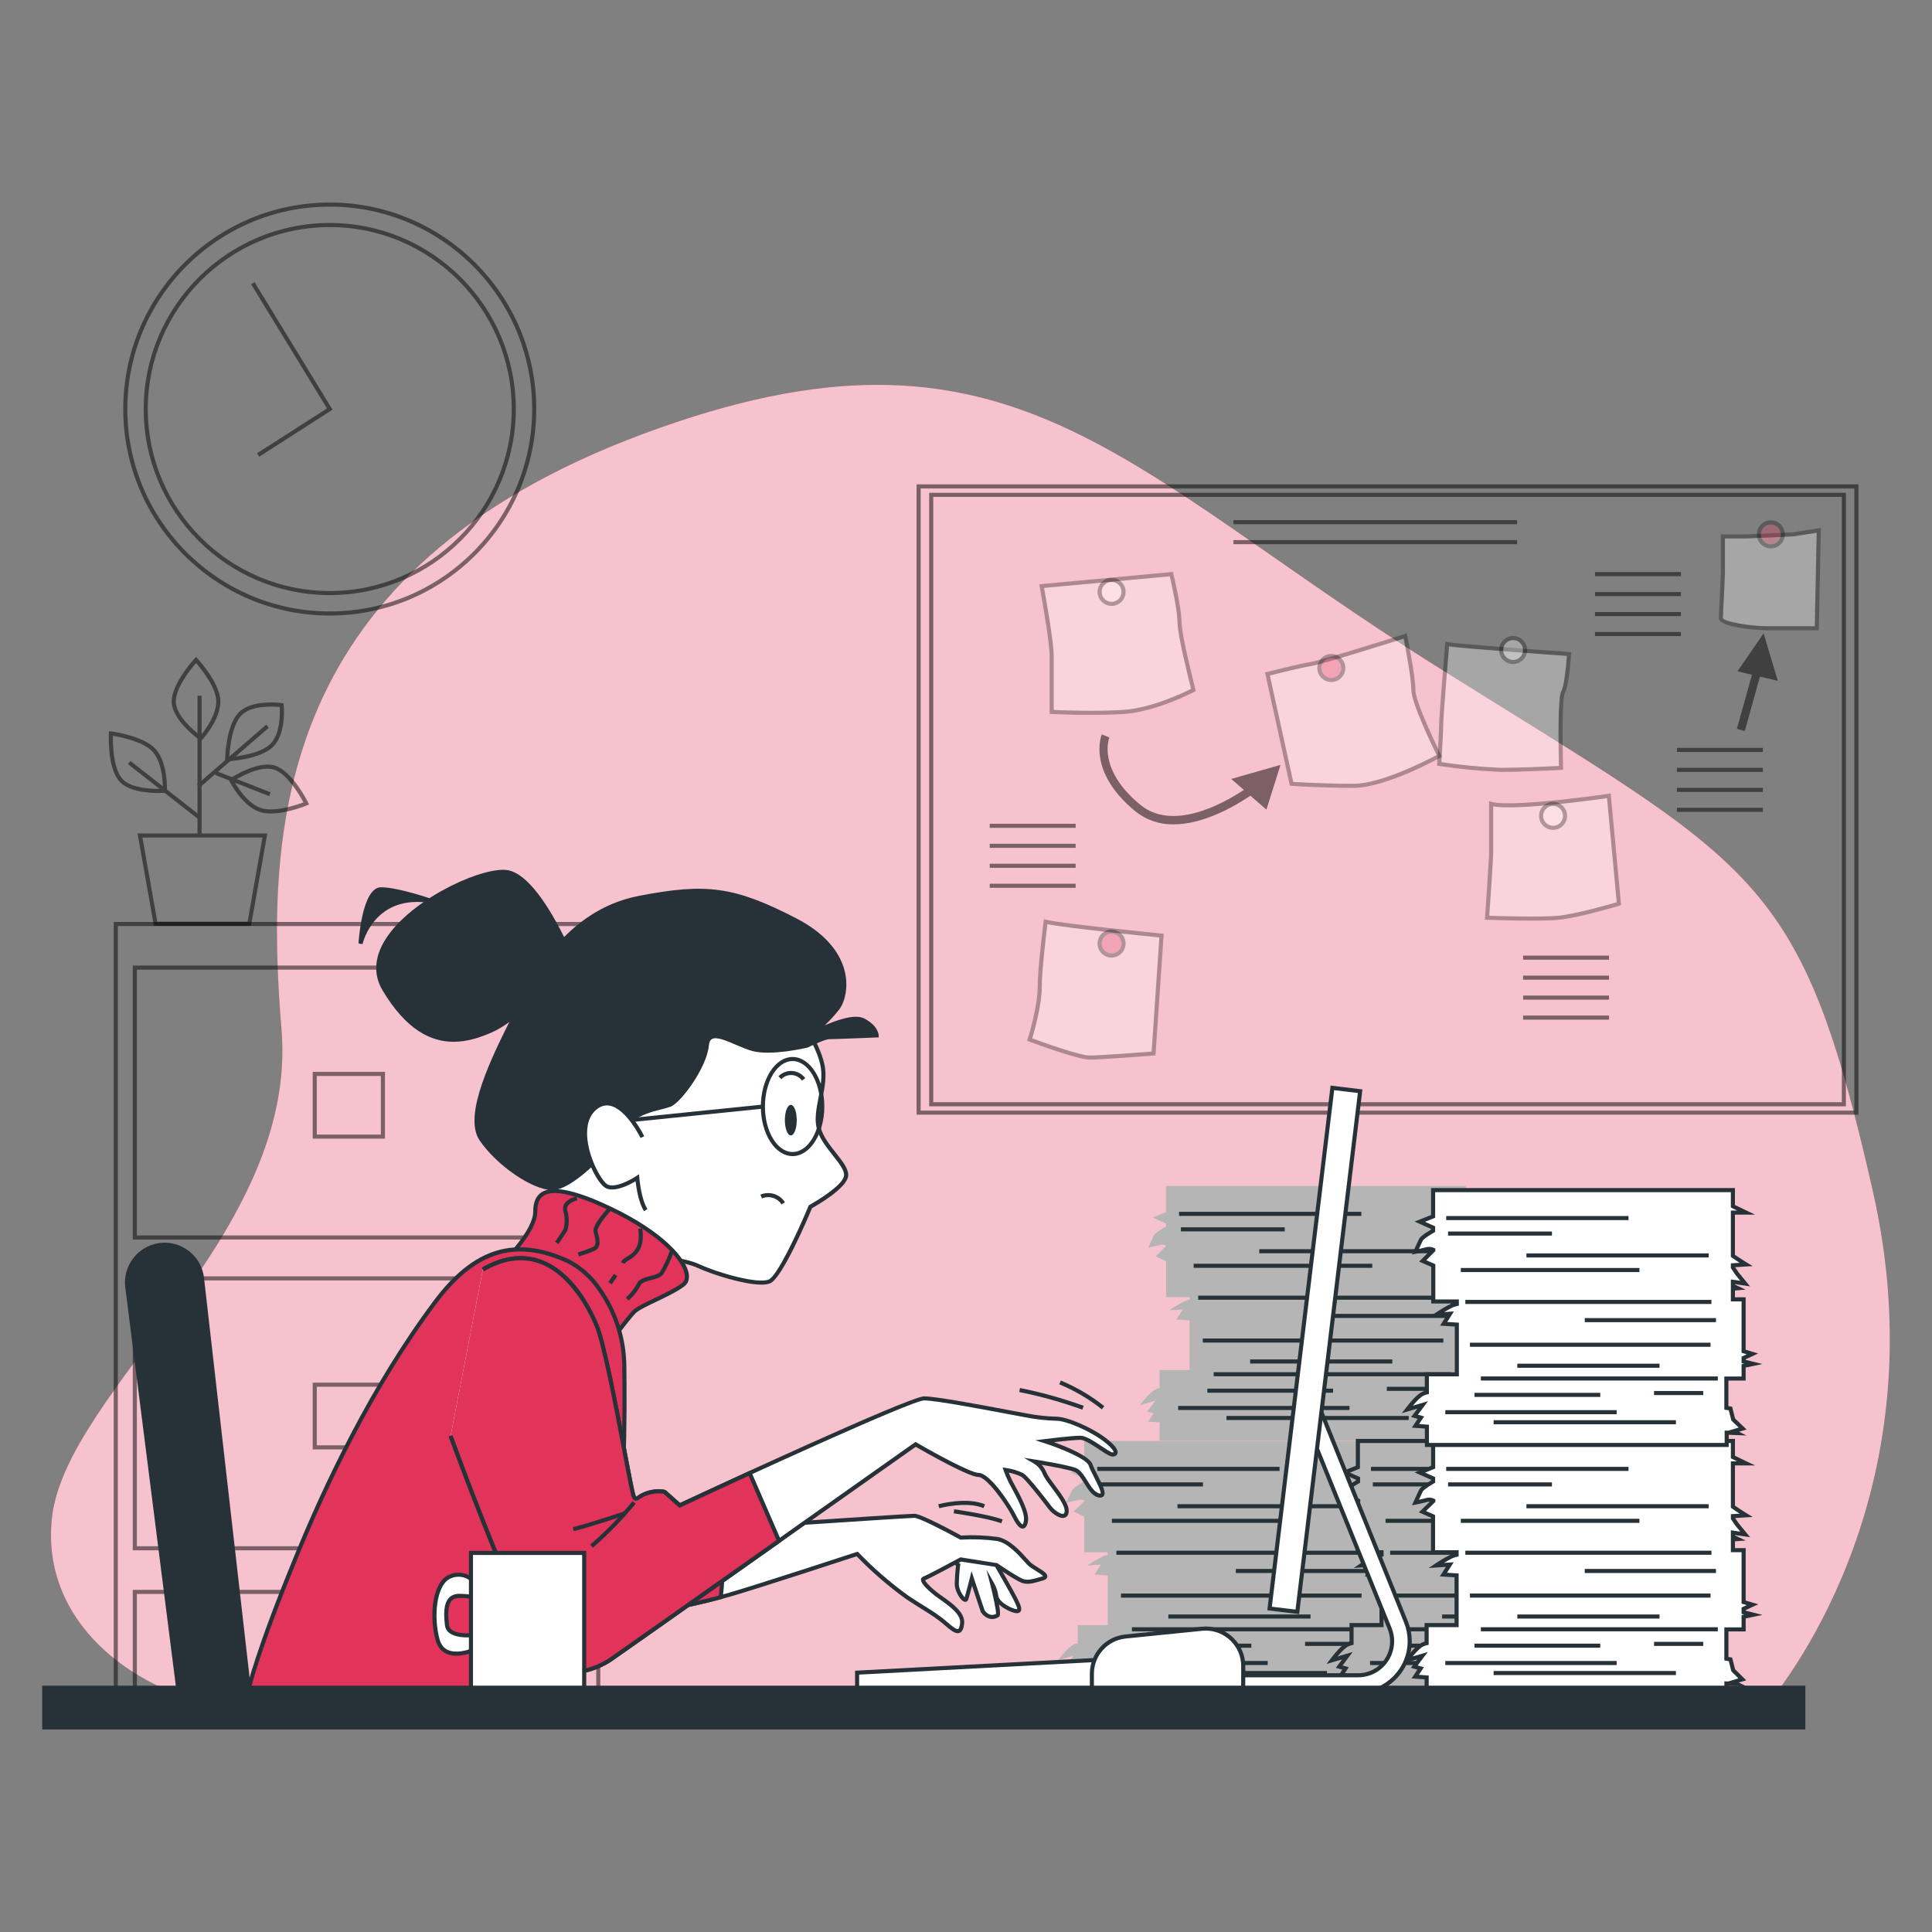 <?xml version="1.0" encoding="UTF-8"?><svg id="b" xmlns="http://www.w3.org/2000/svg" viewBox="0 0 200 200"><rect x="0" y="0" width="200" height="200" fill="#808080" stroke="none"/><defs><style>.m{opacity:.3;}.m,.n,.o{isolation:isolate;}.n,.p{opacity:.5;}.q{fill:#b5b5b5;}.r{fill:#263238;}.s{fill:#e2335b;}.t,.o{fill:#fff;}.o{opacity:.7;}</style></defs><g id="c"><path class="s" d="M22.58,176.625h160.227c2.629-3.145,17.928-23.05,11.074-53.3-7.489-33.019-11.895-33.48-44.931-54.185-33.036-20.705-44.457-38.323-82.357-24.227-37.9,14.097-39.204,40.529-37.451,61.669,1.753,21.141-22.436,37.443-23.778,50.659-1.063,10.608,8.115,17.521,17.216,19.384Z"/><path class="o" d="M22.58,176.625h160.227c2.629-3.145,17.928-23.05,11.074-53.3-7.489-33.019-11.895-33.48-44.931-54.185-33.036-20.705-44.457-38.323-82.357-24.227-37.9,14.097-39.204,40.529-37.451,61.669,1.753,21.141-22.436,37.443-23.778,50.659-1.063,10.608,8.115,17.521,17.216,19.384Z"/></g><g id="d"><g class="p"><path d="M34.136,63.721c-11.788,0-21.378-9.59-21.378-21.378s9.59-21.378,21.378-21.378,21.378,9.59,21.378,21.378-9.59,21.378-21.378,21.378ZM34.136,21.389c-11.554,0-20.954,9.4-20.954,20.954s9.4,20.954,20.954,20.954,20.954-9.4,20.954-20.954-9.4-20.954-20.954-20.954Z"/><path d="M34.136,61.605c-10.621,0-19.261-8.64-19.261-19.261s8.64-19.261,19.261-19.261,19.261,8.64,19.261,19.261-8.64,19.261-19.261,19.261ZM34.136,23.506c-10.387,0-18.838,8.451-18.838,18.838s8.451,18.838,18.838,18.838,18.838-8.451,18.838-18.838-8.451-18.838-18.838-18.838Z"/><polygon points="26.838 47.276 26.61 46.92 33.848 42.278 25.993 29.429 26.354 29.208 34.425 42.41 26.838 47.276"/></g></g><g id="e"><g class="p"><path d="M62.147,176.579H11.772v-81.138h50.375v81.138ZM12.196,176.155h49.528v-80.291H12.196v80.291Z"/><path d="M60.17,128.316H13.745v-28.362h46.425v28.362ZM14.168,127.892h45.579v-27.516H14.168v27.516Z"/><path d="M39.851,117.872h-7.48v-6.913h7.48v6.913ZM32.794,117.449h6.633v-6.066h-6.633v6.066Z"/><path d="M60.17,160.488H13.745v-28.362h46.425v28.362ZM14.168,160.065h45.579v-27.516H14.168v27.516Z"/><path d="M39.851,150.045h-7.48v-6.913h7.48v6.913ZM32.794,149.621h6.633v-6.066h-6.633v6.066Z"/><path d="M60.17,176.295H13.745v-11.714h46.425v11.714ZM14.168,175.872h45.579v-10.867H14.168v10.867Z"/></g><g class="p"><path d="M25.983,95.839h-10.053l-1.692-9.563h13.438l-1.692,9.563ZM16.284,95.415h9.344l1.542-8.716h-12.427l1.542,8.716Z"/><path d="M20.81,76.718l-.152-.107c-.118-.084-2.883-2.067-2.883-3.983,0-1.89,2.267-4.35,2.364-4.454l.155-.166.155.165c.096.103,2.364,2.547,2.364,4.454,0,1.903-1.8,3.871-1.876,3.954l-.126.136ZM20.294,68.637c-.508.587-2.096,2.536-2.096,3.991,0,1.46,1.979,3.084,2.551,3.523.402-.477,1.639-2.062,1.639-3.523,0-1.468-1.586-3.407-2.095-3.991Z"/><path d="M16.386,82.09c-1.092,0-3.165-.153-4.074-1.241-1.221-1.461-1.047-4.794-1.039-4.936l.013-.227.225.029c.141.018,3.458.455,4.669,1.903v0c1.22,1.461,1.105,4.134,1.099,4.248l-.009.186-.185.014c-.038.003-.305.023-.699.023ZM11.688,76.17c-.016.776.01,3.282.949,4.408.943,1.129,3.502,1.107,4.223,1.078.002-.626-.067-2.643-1.005-3.765h0c-.933-1.115-3.401-1.595-4.167-1.72Z"/><path d="M23.299,78.823l.004-.226c.002-.142.076-3.485,1.401-4.842,1.329-1.387,4.349-.99,4.478-.973l.164.022.018.165c.013.118.296,2.912-1.041,4.293-1.326,1.37-4.657,1.543-4.799,1.55l-.226.011ZM28.08,73.144c-.961,0-2.343.147-3.07.905l-.002.002c-1.02,1.044-1.231,3.549-1.272,4.323.771-.064,3.263-.351,4.283-1.405,1.023-1.057.975-3.173.937-3.785-.181-.017-.496-.04-.876-.04Z"/><path d="M28.039,84.214c-.449,0-.881-.057-1.254-.199h0c-1.78-.673-2.993-3.059-3.044-3.16l-.084-.167.155-.104c.119-.081,2.954-1.963,4.759-1.293,1.782.661,3.263,3.661,3.325,3.788l.099.202-.208.086c-.103.043-2.056.845-3.749.845ZM24.21,80.833c.306.547,1.357,2.269,2.724,2.786l0.0 0c1.371.521,3.752-.287,4.475-.558-.364-.683-1.615-2.864-2.986-3.373-1.376-.511-3.599.764-4.214,1.144Z"/><rect x="20.446" y="72.019" width=".423" height="14.325"/><rect x="19.383" y="78.06" width="9.466" height=".423" transform="translate(-45.345 34.876) rotate(-40.881)"/><rect x="16.806" y="77.167" width=".423" height="9.248" transform="translate(-57.87 44.76) rotate(-51.935)"/><rect x="24.935" y="78.126" width=".424" height="5.996" transform="translate(-59.563 74.988) rotate(-68.634)"/></g></g><g id="f"><path class="n" d="M192.386,115.392h-97.503V50.141h97.503v65.251ZM95.306,114.969h96.657V50.565h-96.657v64.404Z"/><path class="n" d="M191.087,114.524h-94.9v-63.51h94.9v63.51ZM96.61,114.101h94.054v-62.664h-94.054v62.664Z"/><g class="m"><path class="t" d="M107.832,60.674s1.037,5.584,1.037,7.239v5.787s4.136.207,7.442,0c3.306-.207,7.239-2.273,7.239-2.273,0,0-1.448-5.584-1.448-7.031s-.847-4.961-.847-4.961l-13.423,1.24Z"/><path d="M112.922,74.003c-2.195,0-4.036-.091-4.064-.092l-.201-.01v-5.988c0-1.617-1.023-7.145-1.033-7.201l-.043-.228,13.837-1.279.043.178c.035.145.852,3.555.852,5.011,0,1.404,1.427,6.923,1.441,6.979l.042.162-.149.078c-.162.085-4.011,2.089-7.324,2.297-1.099.069-2.296.092-3.402.092ZM109.081,73.497c.867.037,4.372.169,7.217-.009,2.864-.18,6.26-1.802,7.005-2.174-.244-.954-1.412-5.586-1.412-6.92,0-1.222-.629-4.003-.799-4.733l-13.01,1.202c.197,1.08.998,5.566.998,7.05v5.585Z"/></g><g class="m"><path class="t" d="M108.247,95.415s-.618,4.754-.618,6.824c0,2.07-1.037,5.376-1.037,5.376,0,0,4.966,1.863,6.206,1.863s6.616-.423,6.616-.423l.825-12.2s-10.337-1.024-11.993-1.439Z"/><path d="M112.798,109.69c-1.264,0-6.076-1.799-6.28-1.876l-.188-.07.06-.191c.01-.033,1.028-3.3,1.028-5.313,0-2.06.594-6.657.62-6.851l.031-.236.231.058c1.621.407,11.859,1.424,11.962,1.434l.204.02-.852,12.587-.182.014c-.22.017-5.399.424-6.633.424ZM106.853,107.487c.911.336,4.89,1.78,5.945,1.78,1.089,0,5.467-.335,6.418-.408l.8-11.813c-1.437-.143-9.551-.964-11.587-1.373-.122.974-.587,4.793-.587,6.567,0,1.815-.766,4.503-.988,5.247Z"/></g><g class="m"><path class="t" d="M131.204,69.771l2.498,11.37s3.103.207,6.409.207,8.89-3.103,8.89-3.103c0,0-2.688-5.376-2.688-6.824s-.847-5.584-.847-5.584c0,0-8.466,2.688-9.736,2.896s-4.525,1.037-4.525,1.037Z"/><path d="M140.111,81.56c-3.275,0-6.392-.206-6.423-.208l-.159-.011-2.575-11.726.198-.05c.133-.034,3.278-.834,4.543-1.041,1.241-.203,9.622-2.862,9.707-2.888l.224-.071.048.23c.035.17.851,4.174.851,5.626,0,1.382,2.639,6.676,2.666,6.729l.091.181-.177.099c-.23.128-5.67,3.129-8.993,3.129ZM133.874,80.94c.674.042,3.396.197,6.237.197,2.887,0,7.635-2.459,8.609-2.98-.48-.974-2.62-5.392-2.62-6.735,0-1.215-.62-4.422-.796-5.311-1.38.437-8.372,2.64-9.541,2.831-1.066.174-3.583.801-4.308.983l2.419,11.014Z"/></g><g class="m"><path class="t" d="M149.813,66.672s-.618,7.442-.618,8.272-.207,4.136-.207,4.136c2.124.323,4.263.529,6.409.618,2.277,0,6.206-.207,6.206-.207,0,0-.207-7.235.207-7.857s.618-3.928.618-3.928c0,0-11.794-.83-12.615-1.033Z"/><path d="M155.396,79.909c-2.154-.089-4.318-.298-6.441-.621l-.191-.029.012-.193c.002-.033.207-3.309.207-4.122,0-.829.594-7.985.619-8.289l.02-.248.241.06c.635.157,8.506.74,12.579,1.027l.209.015-.013.209c-.021.344-.22,3.382-.653,4.033-.236.365-.273,4.218-.172,7.733l.006.207-.206.011c-.039.002-3.96.208-6.217.208ZM149.211,78.899c2.046.304,4.129.501,6.194.587,1.941,0,5.141-.155,5.98-.197-.042-1.584-.161-7.158.249-7.773.264-.396.481-2.342.569-3.615-1.539-.109-10.467-.746-12.198-.983-.104,1.259-.598,7.295-.598,8.025,0,.72-.151,3.229-.196,3.955Z"/></g><g class="m"><path class="t" d="M154.364,83.215v4.961c0,.825-.423,6.824-.423,6.824,0,0,5.376.207,7.446,0s6.202-1.448,6.202-1.448l-.618-6.616-.423-4.551s-9.91,1.448-12.183.83Z"/><path d="M158.525,95.305c-2.144,0-4.448-.087-4.593-.093l-.218-.009.015-.218c.004-.06.423-6.0.423-6.809v-5.239l.267.073c2.205.598,11.998-.821,12.097-.835l.221-.032,1.078,11.562-.166.05c-.169.051-4.174,1.248-6.241,1.456-.703.071-1.772.094-2.883.094ZM154.167,94.797c1.027.036,5.403.173,7.199-.007,1.792-.18,5.205-1.159,5.996-1.391l-1.005-10.773c-1.456.208-9.297,1.285-11.781.851v4.699c0,.743-.331,5.518-.408,6.62Z"/></g><g class="m"><path class="t" d="M185.592,55.319l-4.758.207h-2.481v3.514c0,1.033-.207,4.343-.207,4.961s3.31,1.037,4.758,1.037h5.169l.207-10.134-2.688.415Z"/><path d="M188.28,65.25h-5.376c-.619,0-4.97-.248-4.97-1.249,0-.275.039-1.048.084-1.944.058-1.144.123-2.44.123-3.017v-3.725h2.692l4.738-.207,2.925-.452-.216,10.594ZM178.565,55.738v3.302c0,.587-.066,1.89-.124,3.039-.043.853-.084,1.658-.084,1.922.137.341,2.772.826,4.547.826h4.961l.198-9.675-2.462.379-4.758.208h-2.278Z"/></g><g class="p"><rect x="173.595" y="77.42" width="8.894" height=".423"/><rect x="173.595" y="79.486" width="8.894" height=".423"/><rect x="173.595" y="81.556" width="8.894" height=".423"/><rect x="173.595" y="83.622" width="8.894" height=".423"/></g><g class="p"><rect x="127.686" y="53.845" width="29.366" height=".423"/><rect x="127.686" y="55.911" width="29.366" height=".423"/></g><g class="p"><rect x="157.674" y="98.925" width="8.89" height=".423"/><rect x="157.674" y="100.995" width="8.89" height=".423"/><rect x="157.674" y="103.061" width="8.89" height=".423"/><rect x="157.674" y="105.131" width="8.89" height=".423"/></g><g class="p"><rect x="102.456" y="85.277" width="8.894" height=".423"/><rect x="102.456" y="87.347" width="8.894" height=".423"/><rect x="102.456" y="89.413" width="8.894" height=".423"/><rect x="102.456" y="91.483" width="8.894" height=".423"/></g><g class="p"><rect x="165.116" y="59.222" width="8.894" height=".423"/><rect x="165.116" y="61.287" width="8.894" height=".423"/><rect x="165.116" y="63.358" width="8.894" height=".423"/><rect x="165.116" y="65.423" width="8.894" height=".423"/></g><path class="n" d="M132.558,79.181l-5.101,1.456,1.312,1.134c-2.383,1.571-7.434,4.259-10.74,1.528-4.432-3.662-3.238-6.824-3.188-6.959l-.389-.157-.394-.161c-.063.152-1.507,3.848,3.433,7.929,1.125.925,2.544,1.416,4,1.384,3.086,0,6.269-1.837,7.95-2.963l1.659,1.435,1.456-4.627Z"/><polygon class="n" points="184.038 70.478 182.565 65.567 179.864 69.496 181.363 69.847 179.805 75.447 180.622 75.676 182.188 70.042 184.038 70.478"/><g class="m"><path class="t" d="M116.311,61.292c.009-.685-.538-1.248-1.223-1.257s-1.248.538-1.257,1.223c-.009.685.538,1.248,1.223,1.257.007 0.0.014 0.0.021 0.0.677-.002,1.227-.547,1.236-1.223Z"/><path d="M115.076,62.727c-.825-.011-1.468-.671-1.457-1.472.005-.388.161-.75.439-1.021.278-.271.632-.424,1.032-.411.388.005.75.161,1.021.439.271.278.417.644.411,1.032h0c-.011.787-.66,1.43-1.447,1.432ZM115.071,60.246c-.27,0-.523.103-.717.291-.197.192-.308.449-.311.723-.007.567.448,1.035,1.014,1.043.575-.002,1.035-.457,1.043-1.015h0c.004-.274-.1-.534-.291-.731-.192-.197-.449-.307-.723-.311h-.014Z"/></g><g class="m"><path class="s" d="M139.061,69.153c0-.685-.555-1.24-1.24-1.24s-1.24.555-1.24,1.24c-0.0.685.555,1.24,1.24,1.24h0c.685,0,1.24-.555,1.24-1.24Z"/><path d="M137.82,70.604c-.801,0-1.452-.651-1.452-1.452s.652-1.452,1.452-1.452,1.452.651,1.452,1.452-.651,1.452-1.452,1.452ZM137.82,68.124c-.567,0-1.029.461-1.029,1.029s.462,1.029,1.029,1.029,1.029-.461,1.029-1.029-.461-1.029-1.029-1.029Z"/></g><g class="m"><circle class="t" cx="156.637" cy="67.29" r="1.24"/><path d="M156.637,68.742c-.801,0-1.452-.651-1.452-1.452s.651-1.452,1.452-1.452,1.452.652,1.452,1.452-.652,1.452-1.452,1.452ZM156.637,66.261c-.567,0-1.029.462-1.029,1.029s.461,1.029,1.029,1.029,1.029-.461,1.029-1.029-.462-1.029-1.029-1.029Z"/></g><g class="m"><circle class="t" cx="160.773" cy="84.456" r="1.24"/><path d="M160.773,85.908c-.801,0-1.452-.651-1.452-1.452s.651-1.452,1.452-1.452,1.452.652,1.452,1.452-.651,1.452-1.452,1.452ZM160.773,83.427c-.567,0-1.029.462-1.029,1.029s.461,1.029,1.029,1.029,1.029-.461,1.029-1.029-.461-1.029-1.029-1.029Z"/></g><g class="m"><path class="s" d="M116.311,97.689c.005-.685-.547-1.244-1.232-1.249-.685-.005-1.244.547-1.249,1.232-.005.685.547,1.244,1.232,1.249.004 0.0.008 0.0.013 0.0.68-.002,1.231-.552,1.236-1.232Z"/><path d="M115.076,99.132c-.403-.003-.766-.156-1.038-.432-.273-.276-.421-.642-.418-1.03.002-.388.156-.751.432-1.024s.635-.432,1.029-.418c.801.006,1.448.661,1.442,1.462h0c-.005.792-.654,1.439-1.447,1.442ZM115.071,96.651c-.272,0-.528.105-.722.296-.196.193-.304.451-.306.725-.004.567.454,1.032,1.022,1.036.571-.002,1.031-.461,1.035-1.022v-0c.002-.274-.103-.534-.296-.729-.193-.196-.451-.304-.726-.306h-.007Z"/></g><g class="m"><path class="s" d="M184.555,55.319c0-.685-.555-1.24-1.24-1.24s-1.24.555-1.24,1.24c-0.0.685.555,1.24,1.24,1.24h0c.685,0,1.24-.555,1.24-1.24Z"/><path d="M183.314,56.77c-.801,0-1.452-.651-1.452-1.452s.651-1.452,1.452-1.452,1.452.651,1.452,1.452-.651,1.452-1.452,1.452ZM183.314,54.29c-.567,0-1.029.461-1.029,1.029s.461,1.029,1.029,1.029,1.029-.461,1.029-1.029-.461-1.029-1.029-1.029Z"/></g></g><g id="g"><path class="q" d="M144.377,168.675v-1.308l1.008-.212-1.008-.254v-.36l.91-.423-.91-.271v-5.376h-1.109v-1.105l.512-.042-.512-.241v-.423l1.27.186-.847-1.037-.423-.622v-.237l1.359-.085s-.77-.47-1.359-.893v-4.479h1.359s-.749-.356-1.359-.66v-1.664h-31.034v2.713l-1.393.555,1.38.614v.317c-.423.246-1.156.69-1.27.957-.186.377-.567,1.223-.567,1.223,0,0,.944-.186,1.228-.284.212-.043.432-.015.627.08v.051l-1.101,1.096,1.096.483v3.721h2.438v.258c-.176.042-.348.096-.516.161-.554.28-1.09.595-1.604.944l1.414-.093-.66,1.037,1.367.085v5.143h-3.103v1.871c-.222.046-.433.134-.622.258-.221.16-.424.343-.605.546-.423.453-.809.965-.809.965l1.604-.474-.847,1.134.66.186-.567.847,1.19.085v1.892h31.017v-1.27l1.084.042-.381-.186.944-.284-.944-.944-.279-1.13-.423-.072v-3.031l1.786.008Z"/><rect class="r" x="113.589" y="151.848" width="18.868" height=".423"/><rect class="r" x="113.78" y="153.453" width="10.752" height=".423"/><rect class="r" x="121.891" y="155.713" width="18.871" height=".423"/><rect class="r" x="115.57" y="160.527" width="25.476" height=".423"/><rect class="r" x="115.101" y="157.224" width="18.49" height=".423"/><rect class="r" x="127.931" y="162.415" width="13.584" height=".423"/><rect class="r" x="116.045" y="164.963" width="24.904" height=".423"/><rect class="r" x="120.947" y="167.13" width="14.719" height=".423"/><rect class="r" x="117.175" y="168.451" width="24.531" height=".423"/><rect class="r" x="113.496" y="171.943" width="17.737" height=".423"/><rect class="r" x="116.515" y="170.148" width="13.021" height=".423"/><rect class="r" x="118.496" y="172.981" width="18.868" height=".423"/><rect class="r" x="135.098" y="169.962" width="5.097" height=".423"/><path class="q" d="M152.844,142.273v-1.308l1.008-.212-1.008-.254v-.36l.91-.423-.91-.275v-5.385h-1.109v-1.105l.512-.042-.512-.241v-.423l1.27.19-.847-1.041-.423-.622v-.233l1.359-.085s-.77-.474-1.359-.897v-4.466h1.359s-.749-.356-1.359-.656v-1.668h-31.034v2.718l-1.38.55,1.38.614v.317c-.423.246-1.156.694-1.27.957-.186.377-.567,1.228-.567,1.228,0,0,.944-.19,1.228-.284.211-.046.432-.019.627.076v.034l-1.096,1.096,1.096.483v3.721h2.438v.262c-.176.04-.349.094-.516.161-.555.277-1.091.591-1.604.94l1.414-.093-.677,1.05,1.367.085v5.143h-3.103v1.875c-.223.044-.434.131-.622.258-.22.159-.423.341-.605.542-.423.453-.809.965-.809.965l1.604-.47-.847,1.13.66.19-.567.847,1.19.085v1.892h31.017v-1.27l1.084.047-.381-.19.944-.284-.944-.944-.279-1.13-.423-.072v-3.031l1.786.008Z"/><rect class="r" x="122.056" y="125.446" width="18.868" height=".423"/><rect class="r" x="122.246" y="127.05" width="10.752" height=".423"/><rect class="r" x="130.357" y="129.315" width="18.871" height=".423"/><rect class="r" x="124.037" y="134.124" width="25.476" height=".423"/><rect class="r" x="123.567" y="130.822" width="18.49" height=".423"/><rect class="r" x="136.398" y="136.012" width="13.584" height=".423"/><rect class="r" x="124.511" y="138.56" width="24.904" height=".423"/><rect class="r" x="129.413" y="140.728" width="14.719" height=".423"/><rect class="r" x="125.641" y="142.048" width="24.531" height=".423"/><rect class="r" x="121.963" y="145.541" width="17.737" height=".423"/><rect class="r" x="124.981" y="143.75" width="13.021" height=".423"/><rect class="r" x="126.962" y="146.578" width="18.868" height=".423"/><rect class="r" x="143.565" y="143.56" width="5.097" height=".423"/><path class="q" d="M172.71,168.675v-1.308l1.008-.212-1.008-.254v-.36l.914-.423-.914-.271v-5.376h-1.109v-1.105l.512-.042-.512-.241v-.423l1.27.186-.847-1.037-.423-.622v-.237l1.363-.085s-.77-.47-1.363-.893v-4.479h1.363s-.754-.356-1.363-.66v-1.664h-31.034v2.713l-1.363.555,1.38.614v.317c-.423.246-1.151.69-1.27.957-.186.377-.563,1.223-.563,1.223,0,0,.944-.186,1.223-.284.212-.043.432-.015.627.08v.051l-1.13,1.096,1.096.483v3.721h2.447v.258c-.175.043-.348.096-.516.161-.554.281-1.09.596-1.604.944l1.418-.093-.66,1.037,1.363.085v5.143h-3.103v1.871c-.222.046-.433.134-.622.258-.22.161-.423.344-.605.546-.423.453-.809.965-.809.965l1.604-.474-.847,1.134.66.186-.563.847,1.185.085v1.892h31.038v-1.27l1.084.042-.377-.186.944-.284-.944-.944-.284-1.13-.423-.072v-3.031l1.757.008Z"/><path class="r" d="M171.165,175.753h-31.461v-1.907l-1.351-.097.603-.907-.677-.191.65-.871-1.608.475.385-.512c.016-.021.397-.526.823-.983.189-.21.403-.403.635-.572.171-.112.349-.196.535-.252v-1.919h3.103v-4.733l-1.523-.095.629-.988-1.783.117.649-.438c.521-.352,1.069-.674,1.627-.957.017-.006.033-.012.049-.019h-2.096v-3.795l-1.258-.554,1.134-1.1c-.072-.007-.145-.002-.215.012-.263.094-1.186.276-1.225.284l-.4.079.166-.372s.379-.852.567-1.231c.068-.154.277-.412,1.248-.984v-.058l-1.709-.76,1.692-.688v-2.783h31.457v1.744c.582.289,1.241.599,1.241.6l.854.403h-2.096v4.158c.566.397,1.254.818,1.262.822l.574.35-1.818.113.369.542,1.18,1.445-1.567-.23v.044l1.107.521-1.107.092v.698h1.109v5.43l1.301.386-1.301.602v.06l1.736.437-1.736.365v1.349l-1.757-.009v2.64l.383.065.303,1.208,1.153,1.153-.769.231.786.388-1.857-.072v1.262ZM140.127,175.33h30.615v-1.278l.387.015,1.076-.323-.735-.735-.264-1.053-.463-.079v-3.423l1.757.009v-1.267l.279-.058-.279-.07v-.66l.528-.245-.528-.157v-5.323h-1.109v-2.268l.973.142-.502-.615-.471-.691v-.501l.907-.057c-.253-.163-.554-.362-.818-.55l-.088-.064v-4.799h.644c-.174-.084-.356-.174-.527-.259l-.117-.059v-1.582h-30.611v2.644l-1.034.421,1.051.468v.577l-.105.061c-1.027.596-1.165.821-1.183.859-.106.214-.27.573-.394.847.3-.064.651-.144.791-.193.283-.061.554-.025.789.09l.119.058v.272l-.969.94.935.411v3.647h2.447v.637l-.162.039c-.166.04-.331.091-.491.153-.288.147-.58.308-.868.481l1.009-.066-.692,1.087,1.203.075v5.554h-3.103v1.832l-.169.035c-.196.041-.381.117-.549.228-.199.146-.392.32-.564.511-.134.143-.264.292-.379.429l1.568-.463-1.043,1.398.644.181-.523.786,1.019.073v1.878Z"/><rect class="r" x="141.922" y="151.848" width="18.872" height=".423"/><rect class="r" x="142.113" y="153.453" width="10.757" height=".423"/><rect class="r" x="150.228" y="155.713" width="18.868" height=".423"/><rect class="r" x="143.908" y="160.527" width="25.471" height=".423"/><rect class="r" x="143.433" y="157.224" width="18.49" height=".423"/><rect class="r" x="156.264" y="162.415" width="13.585" height=".423"/><rect class="r" x="144.377" y="164.963" width="24.909" height=".423"/><rect class="r" x="149.284" y="167.13" width="14.719" height=".423"/><rect class="r" x="145.508" y="168.451" width="24.531" height=".423"/><rect class="r" x="141.829" y="171.943" width="17.737" height=".423"/><rect class="r" x="144.847" y="170.148" width="13.021" height=".423"/><rect class="r" x="146.828" y="172.981" width="18.872" height=".423"/><rect class="r" x="163.435" y="169.962" width="5.093" height=".423"/><path class="t" d="M180.499,168.675v-1.308l1.008-.212-1.008-.254v-.36l.914-.423-.914-.271v-5.376h-1.109v-1.105l.512-.042-.512-.241v-.423l1.27.186-.847-1.037-.423-.622v-.237l1.363-.085s-.77-.47-1.363-.893v-4.479h1.363s-.754-.356-1.363-.66v-1.664h-31.034v2.713l-1.38.555,1.38.614v.317c-.423.246-1.151.69-1.27.957-.186.377-.563,1.223-.563,1.223,0,0,.944-.186,1.223-.284.212-.043.432-.015.627.08v.051l-1.126,1.096,1.096.483v3.721h2.438v.258c-.175.043-.348.096-.516.161-.554.281-1.09.596-1.604.944l1.418-.093-.66,1.037,1.363.085v5.143h-3.103v1.871c-.222.046-.433.134-.622.258-.22.161-.423.344-.605.546-.423.453-.809.965-.809.965l1.604-.474-.847,1.134.66.186-.563.847,1.185.085v1.892h31.034v-1.27l1.084.042-.377-.186.944-.284-.948-.936-.284-1.13-.423-.072v-3.031l1.786 0Z"/><path class="r" d="M178.929,175.753h-31.457v-1.907l-1.351-.097.603-.907-.677-.191.65-.871-1.608.475.385-.512c.016-.021.397-.526.823-.983.191-.21.405-.404.635-.572.171-.112.349-.196.536-.252v-1.919h3.103v-4.733l-1.523-.095.629-.988-1.783.117.649-.438c.521-.352,1.069-.674,1.627-.957.017-.006.033-.012.049-.019h-2.087v-3.795l-1.257-.553,1.13-1.1c-.072-.007-.144-.002-.216.012-.262.093-1.185.276-1.224.284l-.4.079.166-.372s.379-.852.567-1.231c.068-.154.277-.412,1.248-.984v-.058l-1.711-.761,1.711-.687v-2.782h31.457v1.744c.583.289,1.241.599,1.242.6l.854.403h-2.096v4.158c.566.397,1.255.818,1.262.822l.574.35-1.818.113.369.542,1.18,1.445-1.567-.23v.044l1.107.521-1.107.092v.698h1.109v5.43l1.301.386-1.301.602v.06l1.736.437-1.736.365v1.348h-1.786v2.64l.383.065.303,1.207,1.16,1.145-.771.232.786.388-1.857-.072v1.262ZM147.895,175.33h30.61v-1.278l.387.015,1.074-.322-.737-.726-.264-1.054-.463-.079v-3.421h1.786v-1.269l.279-.058-.279-.07v-.66l.528-.245-.528-.157v-5.323h-1.109v-2.268l.973.142-.502-.615-.471-.691v-.501l.907-.057c-.253-.163-.554-.362-.819-.55l-.088-.063v-4.8h.644c-.174-.084-.356-.174-.527-.259l-.117-.058v-1.583h-30.61v2.645l-1.048.421,1.048.466v.577l-.105.061c-1.027.596-1.165.821-1.183.859-.106.214-.27.573-.394.847.3-.064.65-.143.791-.193.284-.06.555-.024.79.09l.119.058v.272l-.965.94.936.412v3.647h2.439v.637l-.162.039c-.166.04-.331.091-.491.153-.288.147-.58.308-.868.481l1.01-.066-.692,1.087,1.204.075v5.554h-3.103v1.832l-.169.035c-.197.041-.381.117-.549.228-.198.145-.391.319-.564.511-.134.143-.264.292-.379.429l1.568-.463-1.043,1.398.644.181-.523.786,1.019.073v1.878Z"/><rect class="r" x="149.711" y="151.848" width="18.872" height=".423"/><rect class="r" x="149.902" y="153.453" width="10.756" height=".423"/><rect class="r" x="158.017" y="155.713" width="18.867" height=".423"/><rect class="r" x="151.692" y="160.527" width="25.475" height=".423"/><rect class="r" x="151.223" y="157.224" width="18.49" height=".423"/><rect class="r" x="164.053" y="162.415" width="13.584" height=".423"/><rect class="r" x="152.167" y="164.963" width="24.908" height=".423"/><rect class="r" x="157.073" y="167.13" width="14.719" height=".423"/><rect class="r" x="153.297" y="168.451" width="24.531" height=".423"/><rect class="r" x="149.618" y="171.943" width="17.737" height=".423"/><rect class="r" x="152.637" y="170.148" width="13.021" height=".423"/><rect class="r" x="154.618" y="172.981" width="18.872" height=".423"/><rect class="r" x="171.225" y="169.962" width="5.092" height=".423"/><path class="t" d="M180.499,142.709v-1.308l1.008-.212-1.008-.25v-.36l.914-.423-.914-.275v-5.372h-1.109v-1.109l.512-.042-.512-.241v-.423l1.27.186-.847-1.037-.423-.627v-.233l1.363-.085s-.77-.47-1.363-.893v-4.474h1.363s-.754-.36-1.363-.66v-1.668h-31.034v2.718l-1.38.55,1.38.618v.317c-.423.246-1.151.69-1.27.952-.186.377-.563,1.228-.563,1.228,0,0,.944-.19,1.223-.284.212-.043.432-.015.627.08v.047l-1.096,1.101,1.096.478v3.721h2.438v.262c-.175.043-.348.096-.516.161-.555.279-1.091.595-1.604.944l1.418-.097-.66,1.041,1.363.085v5.143h-3.103v1.871c-.222.046-.433.134-.622.258-.22.161-.423.344-.605.546-.285.308-.555.63-.809.965l1.604-.474-.847,1.134.66.186-.563.847,1.185.085v1.892h31.034v-1.27l1.084.042-.377-.19.944-.279-.978-.936-.284-1.134-.423-.068v-3.035h1.786Z"/><path class="r" d="M178.958,149.791h-31.457v-1.907l-1.351-.097.603-.907-.677-.191.65-.871-1.611.476.388-.513c.258-.341.534-.671.822-.981.191-.211.405-.405.635-.573.171-.112.349-.196.535-.252v-1.919h3.103v-4.733l-1.522-.095.628-.991-1.781.123.647-.44c.52-.354,1.068-.676,1.628-.958.02-.008.04-.015.059-.023h-2.098v-3.794l-1.253-.547,1.098-1.103c-.073-.007-.146-.002-.218.012-.263.09-1.184.276-1.224.284l-.401.081.166-.374c.015-.035.38-.859.567-1.236.063-.141.267-.401,1.248-.98v-.059l-1.711-.766,1.711-.683v-2.786h31.457v1.748c.583.286,1.243.601,1.243.601l.844.403h-2.087v4.153c.566.397,1.255.818,1.262.822l.574.35-1.816.113.367.543,1.18,1.444-1.567-.23v.044l1.107.521-1.107.092v.703h1.109v5.426l1.297.391-1.297.601v.059l1.744.432-1.744.367v1.348h-1.786v2.643l.383.061.303,1.211,1.198,1.146-.783.232.768.388-1.835-.072v1.262ZM147.925,149.368h30.61v-1.278l.368.014,1.085-.321-.759-.726-.265-1.059-.463-.074v-3.428h1.786v-1.268l.271-.057-.271-.067v-.661l.532-.246-.532-.16v-5.318h-1.109v-2.272l.973.142-.502-.615-.471-.695v-.496l.907-.057c-.253-.163-.554-.362-.819-.55l-.088-.063v-4.795h.647c-.174-.085-.358-.174-.529-.259l-.118-.058v-1.588h-30.61v2.65l-1.048.418,1.048.47v.577l-.105.061c-1.027.596-1.166.818-1.183.857-.105.212-.27.573-.394.848.301-.065.652-.145.793-.193.282-.057.552-.024.787.091l.119.058v.265l-.939.943.939.41v3.648h2.438v.641l-.162.039c-.166.04-.331.091-.491.153-.289.146-.579.306-.866.478l1.007-.069-.692,1.092,1.204.075v5.554h-3.103v1.832l-.169.035c-.196.041-.381.117-.549.228-.198.145-.391.319-.564.511-.13.14-.257.283-.38.43l1.569-.464-1.043,1.398.644.181-.523.786,1.02.073v1.878Z"/><rect class="r" x="149.711" y="125.882" width="18.872" height=".423"/><rect class="r" x="149.902" y="127.486" width="10.756" height=".423"/><rect class="r" x="158.017" y="129.751" width="18.867" height=".423"/><rect class="r" x="151.692" y="134.564" width="25.475" height=".423"/><rect class="r" x="151.223" y="131.262" width="18.49" height=".423"/><rect class="r" x="164.053" y="136.448" width="13.584" height=".423"/><rect class="r" x="152.167" y="138.996" width="24.908" height=".423"/><rect class="r" x="157.073" y="141.168" width="14.719" height=".423"/><rect class="r" x="153.297" y="142.489" width="24.531" height=".423"/><rect class="r" x="149.618" y="145.977" width="17.737" height=".423"/><rect class="r" x="152.637" y="144.186" width="13.021" height=".423"/><rect class="r" x="154.618" y="147.018" width="18.872" height=".423"/><rect class="r" x="171.225" y="143.996" width="5.092" height=".423"/></g><g id="h"><polygon class="t" points="124.922 175.084 88.728 175.084 88.728 173.154 124.922 171.228 124.922 175.084"/><path class="r" d="M125.133,175.296h-36.617v-2.343l36.617-1.949v4.291ZM88.939,174.873h35.771v-3.422l-35.771,1.903v1.518Z"/><path class="t" d="M145.554,167.922l-9.313-23.088-1.575.639v.377l9.195,22.749c.722,1.804-.154,3.851-1.957,4.574-.417.167-.862.253-1.311.252h-12.204v1.841h12.204c2.964-.016,5.355-2.432,5.339-5.397-.004-.667-.132-1.328-.377-1.948Z"/><path class="r" d="M128.389,175.478h-.212v-2.265h12.419c.423,0,.836-.08,1.229-.237,1.692-.678,2.518-2.606,1.84-4.299l-9.21-22.786v-.561l1.903-.772,9.393,23.286c.256.647.389,1.328.392,2.025.008,1.49-.565,2.895-1.613,3.954-1.048,1.059-2.446,1.647-3.936,1.655h-12.206ZM128.6,175.055h11.993c2.842-.015,5.142-2.341,5.127-5.184-.004-.644-.126-1.273-.362-1.871l-9.234-22.891-1.246.506v.193l9.179,22.711c.765,1.909-.166,4.085-2.075,4.85-.442.177-.909.267-1.386.267h-11.996v1.418Z"/><rect class="t" x="108.97" y="138.289" width="54.287" height="2.896" transform="translate(-18.923 258.131) rotate(-83.12)"/><path class="r" d="M134.484,167.094l-3.295-.398.026-.21,6.528-54.106,3.295.398-.026.21-6.528,54.106ZM131.66,166.327l2.454.296,6.452-53.476-2.454-.296-6.452,53.476Z"/><path class="t" d="M128.693,175.118h-15.663v-1.841c-.002-1.995,1.508-3.667,3.492-3.869l7.903-.8c2.135-.215,4.041,1.342,4.256,3.477.013.129.02.258.02.388l-.008,2.646Z"/><path class="r" d="M128.904,175.33h-16.085v-2.053c-.002-2.112,1.581-3.866,3.683-4.079l7.903-.8c1.089-.112,2.156.211,3.004.903.847.693,1.375,1.674,1.484,2.763.014.135.021.272.021.409l-.01,2.857ZM113.242,174.907h15.24l.008-2.435c0-.122-.006-.244-.019-.365-.098-.977-.571-1.857-1.331-2.478-.76-.621-1.719-.907-2.693-.81l-7.903.8c-1.884.192-3.304,1.765-3.302,3.659v1.63Z"/></g><g id="i"><path class="r" d="M59.121,99.09s-3.34-8.081-6.502-8.784c-3.162-.703-16.509,5.973-12.827,12.124,3.683,6.151,7.556,5.795,11.07,4.233,3.514-1.562,8.259-7.573,8.259-7.573Z"/><path class="r" d="M46.956,107.846c-2.353,0-4.903-1.228-7.346-5.308-1.054-1.76-.847-3.749.598-5.752,2.915-4.041,10.095-7.207,12.456-6.688,3.232.718,6.514,8.576,6.652,8.91l.048.115-.077.097c-.195.247-4.818,6.07-8.339,7.636-1.214.539-2.567.99-3.992.99ZM52.105,90.468c-2.444,0-8.801,2.751-11.554,6.566-1.357,1.882-1.552,3.661-.578,5.287,3.729,6.228,7.553,5.592,10.803,4.148,3.182-1.415,7.471-6.633,8.101-7.414-.42-.981-3.485-7.917-6.304-8.543-.133-.03-.29-.044-.467-.044Z"/><path class="r" d="M44.711,93.29s-3.514-1.228-5.27-1.228-2.117,5.622-2.117,5.622c0,0,1.24-5.448,7.387-4.394Z"/><path class="r" d="M37.53,97.732l-.418-.061c.038-.596.427-5.82,2.328-5.82,1.773,0,5.196,1.189,5.34,1.24l-.106.408c-5.862-1.006-7.096,4.019-7.145,4.232ZM39.441,92.274c-.891,0-1.475,2.052-1.75,3.948.723-1.339,2.249-3.162,5.227-3.273-1.129-.325-2.56-.675-3.478-.675Z"/><path class="t" d="M82.662,105.241s1.935,2.633,2.459,4.919c.525,2.286-.876,4.741-.351,6.676s2.989,3.687,2.811,4.919-3.687,3.162-3.687,3.162c0,0-2.989,7.196-4.233,7.73-1.245.533-5.431-.707-7.34-1.579-1.909-.872-4.394-.703-4.394-.703l-11.43-5.799s1.232-2.286-.174-5.622c-1.405-3.336-2.117-8.962,6.498-14.583,8.615-5.622,19.841.881,19.841.881Z"/><path class="r" d="M78.818,132.984c-1.83,0-5.06-1.027-6.586-1.724-1.837-.839-4.267-.685-4.291-.684l-.058.004-.052-.026-11.622-5.898.102-.191c.012-.022,1.163-2.246-.182-5.439-2.281-5.414-.007-10.546,6.578-14.843,8.625-5.627,19.949.809,20.063.875l.064.058c.08.109,1.967,2.695,2.495,4.997.277,1.208.042,2.434-.186,3.619-.212,1.104-.412,2.146-.167,3.049.242.892.944,1.779,1.563,2.561.728.921,1.358,1.716,1.253,2.443-.179,1.241-3.146,2.956-3.73,3.282-.42,1.007-3.063,7.238-4.317,7.775-.231.099-.549.142-.926.143ZM68.462,130.139c.853,0,2.537.093,3.946.736,2.065.944,6.076,2.049,7.169,1.577.855-.366,2.933-4.755,4.121-7.616l.029-.069.065-.036c.95-.523,3.447-2.083,3.58-3.007.079-.547-.526-1.311-1.166-2.119-.644-.814-1.375-1.738-1.64-2.714-.271-.997-.062-2.086.16-3.239.22-1.143.446-2.324.189-3.444-.476-2.074-2.167-4.482-2.398-4.805-.728-.406-11.426-6.187-19.581-.865-6.482,4.23-8.642,9.049-6.419,14.324,1.21,2.871.526,4.973.257,5.608l11.196,5.681c.086-.005.258-.012.491-.012Z"/><path class="r" d="M80.905,124.681c-.437-.671-1.29-.933-2.027-.623l-.164-.39c.926-.389,1.997-.059,2.545.783l-.355.231Z"/><path class="r" d="M82.48,115.955c0,.876-.275,1.583-.614,1.583s-.618-.707-.618-1.583.275-1.579.618-1.579.614.707.614,1.579Z"/><path class="r" d="M83.019,111.863c-.046-.064-.098-.124-.155-.179-.554-.539-1.443-.525-1.981.029l-.303-.295c.701-.721,1.859-.738,2.58-.037.074.072.142.15.203.234l-.343.248Z"/><path class="r" d="M82.048,119.68c-1.812,0-3.285-2.302-3.285-5.131s1.474-5.131,3.285-5.131c1.811,0,3.285,2.302,3.285,5.131s-1.474,5.131-3.285,5.131ZM82.048,109.842c-1.578,0-2.862,2.112-2.862,4.707s1.284,4.707,2.862,4.707,2.862-2.112,2.862-4.707-1.284-4.707-2.862-4.707Z"/><rect class="r" x="65.231" y="115.041" width="13.779" height=".423" transform="translate(-11.34 7.927) rotate(-5.833)"/><path class="r" d="M62.457,119.295s-3.336,3.691-5.27,3.691-5.622-2.464-7.378-5.08c-1.757-2.616,1.757-9.313,3.691-13.178,1.935-3.865,5.444-10.367,12.649-11.773,7.205-1.405,10.016-.876,16.162,2.286,6.147,3.162,5.448,7.73,4.394,9.135-.776.976-1.661,1.861-2.637,2.637,0,0,3.865-2.117,5.27-1.405,1.405.711,1.41,1.579,1.41,1.579,0,0-4.394.178-4.923.178s-2.282.876-2.282.876c0,0-3.691.881-5.622.351s-4.568-2.476-4.754-.36-2.811,5.799-3.865,6.151-2.637.525-4.043,1.579-2.802,3.332-2.802,3.332Z"/><path class="r" d="M57.186,123.198c-2.06,0-5.801-2.563-7.554-5.174-1.745-2.598,1.352-8.76,3.401-12.839l.277-.552c1.691-3.377,5.209-10.405,12.798-11.886,7.046-1.375,9.941-.966,16.3,2.306,3.54,1.821,4.705,4.038,5.059,5.576.375,1.63-.027,3.121-.592,3.874-.46.579-.957,1.126-1.488,1.637,1.288-.561,3.12-1.189,4.047-.721,1.504.761,1.526,1.726,1.526,1.767l.001.204-.204.008c-.18.007-4.404.178-4.932.178-.349,0-1.527.524-2.187.854l-.045.017c-.153.036-3.769.885-5.726.35-.536-.147-1.12-.398-1.685-.641-.994-.427-2.022-.871-2.489-.59-.18.107-.283.332-.314.685-.194,2.21-2.893,5.961-4.009,6.333-.274.091-.58.17-.904.253-.967.249-2.062.531-3.079,1.294-1.356,1.017-2.735,3.25-2.749,3.273l-.023.031c-.139.154-3.422,3.761-5.428,3.761ZM72.297,92.443c-1.722,0-3.664.243-6.108.721-7.385,1.44-10.84,8.342-12.5,11.659l-.277.553c-1.883,3.747-5.034,10.02-3.427,12.413,1.658,2.47,5.293,4.986,7.203,4.986,1.761,0,4.876-3.362,5.101-3.608.143-.23,1.473-2.344,2.845-3.373,1.084-.813,2.272-1.119,3.227-1.365.317-.082.616-.159.876-.246.981-.327,3.546-3.98,3.721-5.969.043-.492.218-.832.518-1.012.653-.389,1.732.074,2.873.565.551.237,1.122.482,1.629.621,1.778.487,5.179-.275,5.493-.348.266-.132,1.81-.887,2.354-.887.446,0,3.728-.13,4.665-.167-.094-.266-.38-.75-1.247-1.189-1.072-.54-4.025.828-5.073,1.402l-.234-.351c.962-.765,1.838-1.641,2.604-2.604.503-.67.859-2.022.515-3.52-.334-1.451-1.444-3.548-4.84-5.295-3.922-2.017-6.482-2.986-9.917-2.986Z"/><path class="t" d="M66.499,117.712s-2.459-5.08-4.919-2.984.174,7.552,1.228,8.081,3.162-.881,3.162-.881c0,0,.178,2.286.881,3.34"/><path class="r" d="M66.674,125.386c-.565-.848-.801-2.408-.881-3.099-.641.379-2.168,1.167-3.081.711-.807-.406-2.059-2.802-2.314-4.917-.188-1.557.173-2.773,1.044-3.515.556-.474,1.16-.649,1.796-.514,1.897.399,3.389,3.438,3.451,3.567l-.381.184c-.014-.03-1.463-2.982-3.157-3.337-.508-.107-.976.032-1.434.422-.958.816-1.017,2.159-.899,3.142.259,2.141,1.541,4.316,2.084,4.589.772.389,2.391-.494,2.949-.867l.301-.2.028.36c.002.022.182,2.244.846,3.239l-.352.235Z"/><path class="s" d="M52.445,130.365s2.963-2.989,2.963-4.919,1.054-3.518,7.73-.351c6.676,3.166,8.983,6.845,7.577,7.903-1.405,1.058-4.394,2.117-5.08,2.811-.686.694-3.162,4.043-3.162,4.043,0,0-4.233-9.487-10.028-9.487Z"/><path class="r" d="M62.428,140.269l-.148-.331c-.042-.094-4.244-9.361-9.835-9.361h-.508l.357-.36c.029-.029,2.902-2.95,2.902-4.77,0-.997.284-1.662.87-2.032,1.16-.733,3.504-.246,7.163,1.489,5.346,2.535,7.912,5.378,8.084,7.07.052.511-.11.924-.47,1.194-.728.549-1.874,1.098-2.884,1.582-.957.458-1.86.891-2.172,1.208-.667.676-3.118,3.986-3.142,4.019l-.216.292ZM52.917,130.174c2.293.2,4.663,1.852,6.884,4.807,1.393,1.852,2.356,3.726,2.712,4.461.618-.829,2.394-3.197,2.971-3.782.364-.369,1.257-.797,2.29-1.292.993-.476,2.118-1.015,2.813-1.539.238-.179.34-.453.303-.813-.155-1.523-2.675-4.279-7.843-6.73-3.47-1.646-5.742-2.154-6.755-1.514-.459.291-.673.822-.673,1.674,0,1.622-1.92,3.876-2.702,4.728Z"/><path class="r" d="M57.815,128.789l-.352-.235.874-1.313c.158-.585.155-1.201-.009-1.785-.088-.306-.056-.59.098-.843.349-.575,1.217-.757,1.254-.764l.084.415c-.007.001-.725.153-.977.57-.09.149-.107.314-.052.506.188.67.188,1.377 0,2.046l-.028.06-.893,1.342Z"/><path class="r" d="M59.928,130.064l-.117-.407c.545-.157,1.086-.354,1.606-.587.353-.175.241-.727.072-1.375l-.043-.167c-.163-.653,1.151-2.139,1.557-2.578l.311.288c-.759.821-1.532,1.891-1.457,2.188l.042.162c.158.605.397,1.518-.301,1.865-.546.244-1.105.449-1.67.611Z"/><path class="r" d="M63.314,132.961l-.344-.247c.001-.001.283-.392.59-.843l.35.239c-.31.455-.595.851-.595.851Z"/><path class="r" d="M64.681,130.817l-.402-.134c.091-.274.33-.416.583-.566.279-.165.625-.37.927-.823.539-.806.273-2.055.27-2.068l.413-.091c.013.058.308,1.437-.331,2.394-.356.533-.765.775-1.064.952-.227.135-.358.217-.397.335Z"/><path class="r" d="M65.06,134.633l-.271-.325c.473-.395.855-.874,1.136-1.424.195-.482.804-.638,1.393-.788.417-.107.848-.217,1.01-.432.398-.675.742-1.413,1.011-2.174l.399.141c-.278.787-.634,1.55-1.059,2.268-.264.353-.769.482-1.257.607-.487.124-.991.253-1.113.554-.315.618-.733,1.141-1.25,1.573Z"/><path class="r" d="M103.643,157.692c-1.27-.506-4.885-1.028-4.922-1.033l.06-.419c.15.021,3.702.535,5.017,1.059l-.156.394Z"/><path class="r" d="M97.237,156.129l-.111-.408c.12-.033,2.972-.793,4.846.01l-.167.389c-1.738-.745-4.54.002-4.568.01Z"/><path class="t" d="M103.138,161.995s1.554,2.68,1.977,3.526.563,1.27.14,1.27-1.977-.703-2.117-1.549c-.057-.447-.201-.878-.423-1.27,0,0,.796,3.103.563,3.243-.919.563-1.549-.423-1.549-.423l-1.13-3.387s-.423,1.693-.563,2.117-.991-.703-.991-1.549c.014-.661.062-1.321.144-1.977l-.847-.707s1.27-1.27,2.68-1.27c1.41,0,2.117,1.977,2.117,1.977Z"/><path class="r" d="M102.711,167.601c-.549,0-.975-.405-1.161-.696l-.023-.047-.902-2.702c-.134.521-.308,1.183-.39,1.431-.055.168-.195.258-.361.233-.448-.072-1.042-1.126-1.042-1.849.013-.632.057-1.265.131-1.888l-.936-.782.164-.164c.055-.055,1.349-1.332,2.829-1.332s2.225,1.874,2.309,2.098c.141.244,1.565,2.704,1.974,3.522.367.734.513,1.128.355,1.384-.054.088-.168.192-.405.192-.334,0-1.259-.36-1.84-.916.211,1.166.069,1.251-.027,1.309-.239.146-.466.205-.675.205ZM101.92,166.697c.095.137.547.716,1.189.37.026-.337-.282-1.802-.6-3.043l-.394-1.537.783,1.38c.237.418.389.871.449,1.348.116.7,1.53,1.365,1.907,1.365.045,0,.061-.007.061-.007.012-.073-.112-.402-.39-.957-.415-.831-1.955-3.488-1.971-3.515l-.016-.035c-.007-.019-.675-1.837-1.917-1.837-1.014,0-1.976.725-2.357,1.052l.749.625-.014.115c-.081.646-.129,1.303-.142,1.955,0,.55.401,1.183.611,1.373.161-.537.522-1.981.526-1.996l.176-.705,1.351,4.048ZM103.166,167.034c-0.0.001-.001.001-.002.002.001-0.0.002-.001.002-.002Z"/><path class="t" d="M81.409,157.762l.55-.038c2.434-.161,12.094-.809,12.7-.809.707,0,4.796,2.256,4.796,2.256,1.272-.077,2.548-.029,3.81.144,1.414.279,2.684,1.973,3.247,2.54s2.4,1.27,1.41,1.549-1.41.423-1.973.284c-.563-.14-2.824-1.693-2.824-1.693l-3.67-.563s-3.387,1.833-3.81,1.973.567,1.13,1.554,1.837c.986.707,2.54,1.693,2.4,2.819s-.567.991-1.693,0c-1.126-.991-2.261-1.549-3.954-2.68-1.547-1.113-3.009-2.339-4.373-3.67l-.847-.847s-9.876,3.247-13.263,4.233c-3.1.872-6.255,1.532-9.444,1.977-2.117.284-6.206-.563-7.336-1.41-1.13-.847-4.094-3.53-4.094-3.53l5.08-10.16s6.07,5.647,8.466,6.21,13.267-.423,13.267-.423Z"/><path class="r" d="M99.147,169.068c-.344 0-.77-.31-1.381-.848-.732-.644-1.459-1.096-2.379-1.669-.458-.286-.977-.609-1.553-.993-1.556-1.119-3.036-2.361-4.404-3.695l-.756-.756c-1.153.378-10,3.278-13.146,4.195-3.101.872-6.289,1.539-9.474,1.983-2.072.277-6.272-.535-7.492-1.45-1.125-.843-3.987-3.433-4.109-3.543l-.119-.107,5.278-10.557.207.193c.06.056,6.056,5.615,8.37,6.159,2.335.549,13.091-.418,13.199-.428l.005-0,1.833-.123c3.537-.235,10.898-.724,11.431-.724.708,0,4.044,1.812,4.845,2.253,1.261-.071,2.536-.022,3.79.149,1.245.246,2.352,1.478,3.013,2.215.138.154.258.287.355.385.168.169.483.365.787.555.59.367,1.017.633.969.971-.037.263-.339.348-.439.377l-.218.062c-.858.243-1.289.366-1.863.224-.559-.138-2.483-1.444-2.852-1.697l-3.552-.545c-.533.289-3.159,1.704-3.724,1.932.093.231.683.862,1.553,1.486l.255.181c1.002.708,2.375,1.678,2.232,2.836-.049.398-.144.821-.475.947-.06.023-.122.033-.187.033ZM88.79,160.623l.939.939c1.351,1.318,2.814,2.546,4.347,3.648.564.376,1.08.698,1.536.982.899.56,1.676,1.044,2.434,1.711.614.54.999.792,1.138.736.032-.012.142-.092.206-.603.112-.907-1.141-1.792-2.056-2.438l-.258-.183c-.188-.134-1.831-1.331-1.738-1.935.02-.131.108-.231.242-.275.297-.098,2.42-1.225,3.775-1.958l.063-.034,3.828.609c.896.616,2.369,1.567,2.754,1.662.466.116.835.011,1.646-.22l.219-.062c.055-.015.091-.03.114-.041-.103-.135-.504-.384-.752-.539-.325-.202-.661-.411-.864-.616-.102-.103-.226-.241-.37-.401-.626-.697-1.673-1.864-2.768-2.081-1.235-.168-2.504-.216-3.756-.14l-.061.004-.054-.03c-1.563-.862-4.219-2.23-4.694-2.23-.52,0-7.871.488-11.403.723l-1.83.123c-.477.043-10.934.981-13.332.418-2.198-.516-7.25-5.058-8.354-6.07l-4.882,9.764c.564.509,2.978,2.675,3.959,3.41,1.042.781,5.077,1.647,7.181,1.37,3.166-.442,6.334-1.105,9.415-1.971,3.343-.974,13.155-4.198,13.254-4.23l.124-.041Z"/><path class="s" d="M68.142,158.185c-2.396-.563-8.466-6.21-8.466-6.21l-5.08,10.16s2.963,2.684,4.094,3.53c1.13.847,5.22,1.693,7.336,1.41,2.895-.405,5.764-.984,8.589-1.736.076-.648.135-1.342.161-2.074.055-1.6,0-3.412-.08-5.025-2.726.157-5.482.212-6.553-.055Z"/><path class="r" d="M65.107,167.34c-2.208,0-5.49-.715-6.545-1.505-1.125-.843-3.987-3.433-4.109-3.543l-.119-.107,5.278-10.557.207.193c.06.056,6.056,5.615,8.37,6.159l.003 0c.888.221,3.193.238,6.49.049l.213-.012.01.213c.101,2.029.127,3.678.081,5.043-.024.683-.077,1.367-.162,2.091l-.017.143-.139.037c-2.822.751-5.72,1.336-8.614,1.741-.281.038-.601.055-.947.055ZM54.857,162.086c.564.509,2.978,2.675,3.959,3.41,1.042.781,5.077,1.647,7.181,1.37,2.828-.396,5.662-.965,8.423-1.694.075-.66.122-1.287.143-1.914.045-1.304.022-2.874-.069-4.794-2.329.13-5.247.215-6.402-.072-2.199-.518-7.249-5.059-8.353-6.07l-4.882,9.764Z"/><path class="s" d="M64.628,141.502c-.012-2.919-.934-5.761-2.637-8.132-.819-1.2-1.927-2.174-3.221-2.832-5.867-2.667-9.99-.732-13.707,4.233-7.378,9.842-12.424,21.53-14.393,26.356-4.153,10.058-4.915,13.686-4.915,13.686h27.761s-1.405-3.514-1.405-4.39,1.405-2.637,1.405-2.637c0,0,8.433-2.989,10.012-7.556,1.147-3.361,1.173-13.567,1.101-18.728Z"/><path class="r" d="M53.829,175.025h-28.335l.054-.255c.007-.036.814-3.762,4.926-13.723,2.925-7.172,7.801-17.575,14.419-26.403,4.113-5.493,8.419-6.819,13.964-4.299,1.331.677,2.472,1.68,3.309,2.905,1.736,2.416,2.661,5.27,2.674,8.249.062,4.49.079,15.308-1.112,18.798-1.543,4.463-9.271,7.372-10.084,7.666-.401.512-1.322,1.822-1.322,2.459,0,.685,1.004,3.344,1.39,4.311l.116.29ZM26.023,174.602h27.182c-.34-.871-1.306-3.415-1.306-4.178,0-.924,1.303-2.583,1.452-2.769l.038-.048.057-.02c.084-.029,8.355-3.007,9.882-7.425,1.17-3.427,1.151-14.188,1.089-18.656v-.002c-.012-2.891-.91-5.661-2.597-8.009-.8-1.171-1.886-2.127-3.146-2.767-5.323-2.418-9.471-1.134-13.442,4.172-6.591,8.792-11.451,19.16-14.366,26.309-3.499,8.474-4.594,12.408-4.843,13.395Z"/><path class="r" d="M112.04,145.926c-2.124-.768-4.322-1.382-6.531-1.824l.084-.415c2.23.446,4.448,1.066,6.592,1.842l-.144.398Z"/><path class="r" d="M114.055,145.893c-1.339-1.064-2.819-1.934-4.399-2.587l.162-.391c1.616.668,3.13,1.558,4.5,2.646l-.263.332Z"/><path class="t" d="M46.646,148.635s8.61,23.545,10.892,24.248,4.568-.351,5.622-1.054,31.626-22.313,31.626-22.313c0,0,5.448,3.166,6.502,3.166s3.162,3.162,3.687,4.233c.525,1.071,1.054,1.579,1.232.525s-1.232-3.336-1.583-4.038c-.202-.399-.377-.81-.525-1.232.61.081,1.203.26,1.757.529.525.351,2.282,2.633,2.811,3.336s1.757,1.405,1.757.351-1.935-2.984-2.286-3.865c-.203-.517-.574-.949-1.054-1.228,0,0,3.34.525,4.233.876.893.351,1.41,2.459,2.464,2.637,1.054.178-.529-2.117-.881-3.162s-4.745-2.459-4.745-2.459c0,0,2.811-.351,3.691-.351s2.807,1.731,3.323,1.731.525-.529-.881-1.583-3.865-2.117-4.919-2.117c-1.062-.029-2.12-.147-3.162-.351-1.054-.174-8.962-1.757-10.541-1.757s-25.302,11.07-25.302,11.07l-1.537-1.367c-.029-.026-.067-.043-.106-.047l-.258-.03c-.886-.075-1.769.175-2.485.703-.127.085-.254.072-.36-.14-.351-.703-2.633-14.757-3.865-17.746-1.232-2.989-5.08-9.66-11.768-5.795"/><path class="r" d="M59.11,173.327c-.528,0-1.079-.07-1.635-.241-2.315-.713-10.143-21.957-11.028-24.377l.398-.146c3.447,9.425,9.155,23.625,10.755,24.118,2.539.782,4.979-.719,5.442-1.028,1.04-.693,31.316-22.094,31.621-22.31l.111-.079.117.068c2.17,1.262,5.664,3.138,6.396,3.138,1.291,0,3.501,3.584,3.877,4.352.448.914.685.983.7.986-0-.004.076-.069.133-.403.135-.798-.794-2.494-1.293-3.404-.113-.207-.208-.38-.27-.504-.205-.403-.385-.826-.535-1.257l-.114-.325.342.046c.633.084,1.246.269,1.821.549.641.426,2.659,3.096,2.888,3.399.356.472,1.007.883,1.258.795.098-.033.118-.19.118-.316,0-.579-.741-1.571-1.337-2.368-.423-.566-.788-1.055-.934-1.419-.185-.472-.527-.87-.964-1.123l-.98-.568,1.119.176c.138.021,3.373.533,4.278.889.475.186.818.737,1.181,1.319.375.603.764,1.225,1.241,1.306.086.015.112.002.112.002.091-.18-.402-1.152-.668-1.673-.232-.455-.45-.884-.561-1.215-.231-.687-2.95-1.791-4.61-2.325l-.91-.293.948-.119c.115-.014,2.834-.353,3.718-.353.563,0,1.382.545,2.173,1.072.418.278.99.659,1.15.659.086,0,.113-.02.113-.02.013-.068-.151-.455-1.12-1.182-1.37-1.028-3.788-2.074-4.792-2.074-1.075-.029-2.15-.149-3.203-.356-.233-.038-.826-.15-1.618-.3-2.684-.507-7.681-1.452-8.882-1.452-1.257,0-18.626,7.976-25.212,11.05l-.126.059-1.64-1.459-.248-.024c-.828-.073-1.661.166-2.335.663-.155.104-.281.099-.361.078-.128-.034-.234-.133-.314-.293-.135-.27-.445-1.884-1.026-4.954-.874-4.611-2.069-10.925-2.845-12.805-.512-1.242-2.445-5.383-5.826-6.533-1.749-.594-3.646-.312-5.64.84l-.212-.366c2.105-1.217,4.12-1.511,5.988-.875,3.453,1.175,5.403,5.128,6.081,6.773.792,1.921,1.993,8.259,2.87,12.888.449,2.373.874,4.614.989,4.844.031.062.052.076.053.076.75-.571,1.686-.835,2.621-.756l.265.03c.079.007.16.043.223.1l1.432,1.274c2.065-.963,23.701-11.031,25.265-11.031,1.241,0,6.263.95,8.96,1.46.787.149,1.376.26,1.614.3,1.036.203,2.088.32,3.134.348,1.088,0,3.587,1.069,5.04,2.159.964.723,1.389,1.284,1.262,1.665-.03.09-.14.3-.509.3-.274,0-.684-.264-1.384-.73-.67-.446-1.504-1.001-1.939-1.001-.541,0-1.848.138-2.746.241,1.346.486,3.718,1.45,4,2.291.101.301.313.717.537,1.157.554,1.089.88,1.774.623,2.124-.073.099-.223.206-.515.157-.665-.112-1.105-.817-1.53-1.499-.311-.499-.632-1.014-.976-1.15-.599-.235-2.37-.558-3.408-.735.214.237.385.513.503.812.124.311.491.802.879,1.321.666.891,1.421,1.902,1.421,2.621,0,.506-.255.666-.407.717-.531.18-1.347-.432-1.73-.941-.878-1.167-2.339-3.005-2.76-3.287-.406-.196-.851-.344-1.313-.437.116.296.246.587.389.868.061.122.153.29.263.492.56,1.023,1.498,2.735,1.339,3.678-.029.173-.118.698-.492.752-.222.031-.572-.061-1.139-1.219-.601-1.227-2.641-4.115-3.497-4.115-1.025,0-5.555-2.586-6.491-3.127-2.023,1.43-30.508,21.563-31.52,22.238-.391.26-2.11,1.322-4.167,1.322Z"/><path class="s" d="M46.646,148.635s8.61,23.545,10.892,24.248,4.568-.351,5.622-1.054c.559-.373,9.313-6.557,17.483-12.323l-3.039-7.01c-4.085,1.871-7.239,3.344-7.239,3.344l-1.537-1.367c-.029-.026-.067-.043-.106-.047l-.258-.03c-.886-.075-1.769.175-2.485.703-.127.085-.254.072-.36-.14-.351-.703-2.633-14.757-3.865-17.746-1.232-2.989-5.08-9.66-11.768-5.795"/><path class="r" d="M59.11,173.327c-.528,0-1.079-.07-1.635-.241-2.315-.713-10.143-21.957-11.028-24.377l.398-.146c3.447,9.425,9.155,23.625,10.755,24.118,2.539.782,4.979-.719,5.442-1.028.451-.301,6.213-4.368,12.883-9.076l4.455-3.144-2.885-6.654c-3.943,1.807-7.01,3.239-7.041,3.254l-.126.059-1.64-1.461-.248-.024c-.828-.071-1.661.166-2.335.663-.155.104-.281.098-.361.078-.128-.034-.234-.133-.314-.293-.135-.27-.444-1.884-1.026-4.954-.874-4.611-2.07-10.925-2.845-12.805-.512-1.242-2.445-5.383-5.826-6.533-1.748-.595-3.646-.312-5.641.84l-.212-.366c2.105-1.217,4.12-1.511,5.989-.875,3.453,1.175,5.403,5.128,6.081,6.773.792,1.92,1.993,8.259,2.87,12.888.449,2.373.874,4.614.989,4.844.031.062.052.076.053.076.75-.571,1.687-.833,2.621-.756l.265.03c.079.007.159.043.222.098l1.433,1.275c.628-.294,3.529-1.644,7.114-3.286l.196-.09,3.194,7.366-4.736,3.343c-6.673,4.71-12.436,8.778-12.892,9.082-.391.26-2.11,1.322-4.167,1.322Z"/><path class="r" d="M61.372,160.225l-.277-.32c1.584-1.371,3.059-2.888,4.386-4.508l.327.268c-1.341,1.639-2.834,3.173-4.436,4.56Z"/><path class="r" d="M59.399,158.509l-.107-.409c2.36-.621,5.247-1.623,5.276-1.634l.139.4c-.029.01-2.931,1.017-5.307,1.643Z"/><path class="r" d="M25.755,174.813l-4.847-42.501c-.243-2.137-2.172-3.673-4.31-3.43-.035.004-.071.009-.106.013h0c-2.105.3-3.581,2.233-3.315,4.343l5.283,41.642,7.294-.068Z"/><path class="r" d="M18.275,175.094l-.024-.187-5.283-41.642c-.279-2.211,1.289-4.265,3.495-4.58l.114-.014c1.088-.125,2.16.184,3.019.867s1.399,1.659,1.523,2.749l4.874,42.735-7.717.071ZM17.046,129.069c-.141,0-.282.008-.423.024l-.1.012c-1.979.282-3.384,2.124-3.134,4.108l5.26,41.455,6.87-.064-4.821-42.268c-.111-.978-.596-1.853-1.366-2.466-.658-.524-1.457-.802-2.286-.802Z"/></g><g id="j"><path class="t" d="M48.999,163.655c-.68-.689-1.735-.841-2.582-.373-1.477.813-1.774,4.136-1.109,6.498.665,2.362,3.691,1.033,3.691,1.033l-.072-1.549s-2.51.292-2.658-1.033-.22-3.027,1.27-3.027c1.49,0,1.922.368,1.922.368l-.461-1.918Z"/><path class="r" d="M47.256,171.398c-.367,0-.745-.058-1.087-.22-.527-.249-.885-.7-1.065-1.34-.7-2.488-.375-5.868,1.211-6.741.926-.511,2.092-.344,2.835.409l.041.042.628,2.609-.495-.423c-0,0-.424-.317-1.785-.317-.34,0-.592.098-.772.298-.444.496-.394,1.539-.288,2.493.022.201.114.363.278.494.652.518,2.131.355,2.146.353l.225-.026.089,1.921-.133.059c-.05.022-.905.391-1.828.391ZM47.46,163.225c-.322,0-.646.079-.94.242-1.35.743-1.65,3.972-1.008,6.255.146.517.427.878.838,1.072.85.402,2.036.024,2.432-.123l-.055-1.179c-.48.03-1.609.035-2.232-.46-.254-.202-.401-.464-.436-.778-.123-1.1-.16-2.204.393-2.823.26-.291.626-.439,1.087-.439.788,0,1.298.1,1.613.203l-.345-1.433c-.37-.353-.857-.538-1.348-.538Z"/><rect class="t" x="48.754" y="160.759" width="11.722" height="14.029"/><path class="r" d="M60.687,175h-12.145v-14.452h12.145v14.452ZM48.965,174.576h11.299v-13.605h-11.299v13.605Z"/></g><g id="k"><rect class="r" x="4.58" y="174.712" width="182.095" height="4.11"/><path class="r" d="M186.887,179.034H4.369v-4.534h182.519v4.534ZM4.792,178.611h181.672v-3.687H4.792v3.687Z"/></g></svg>